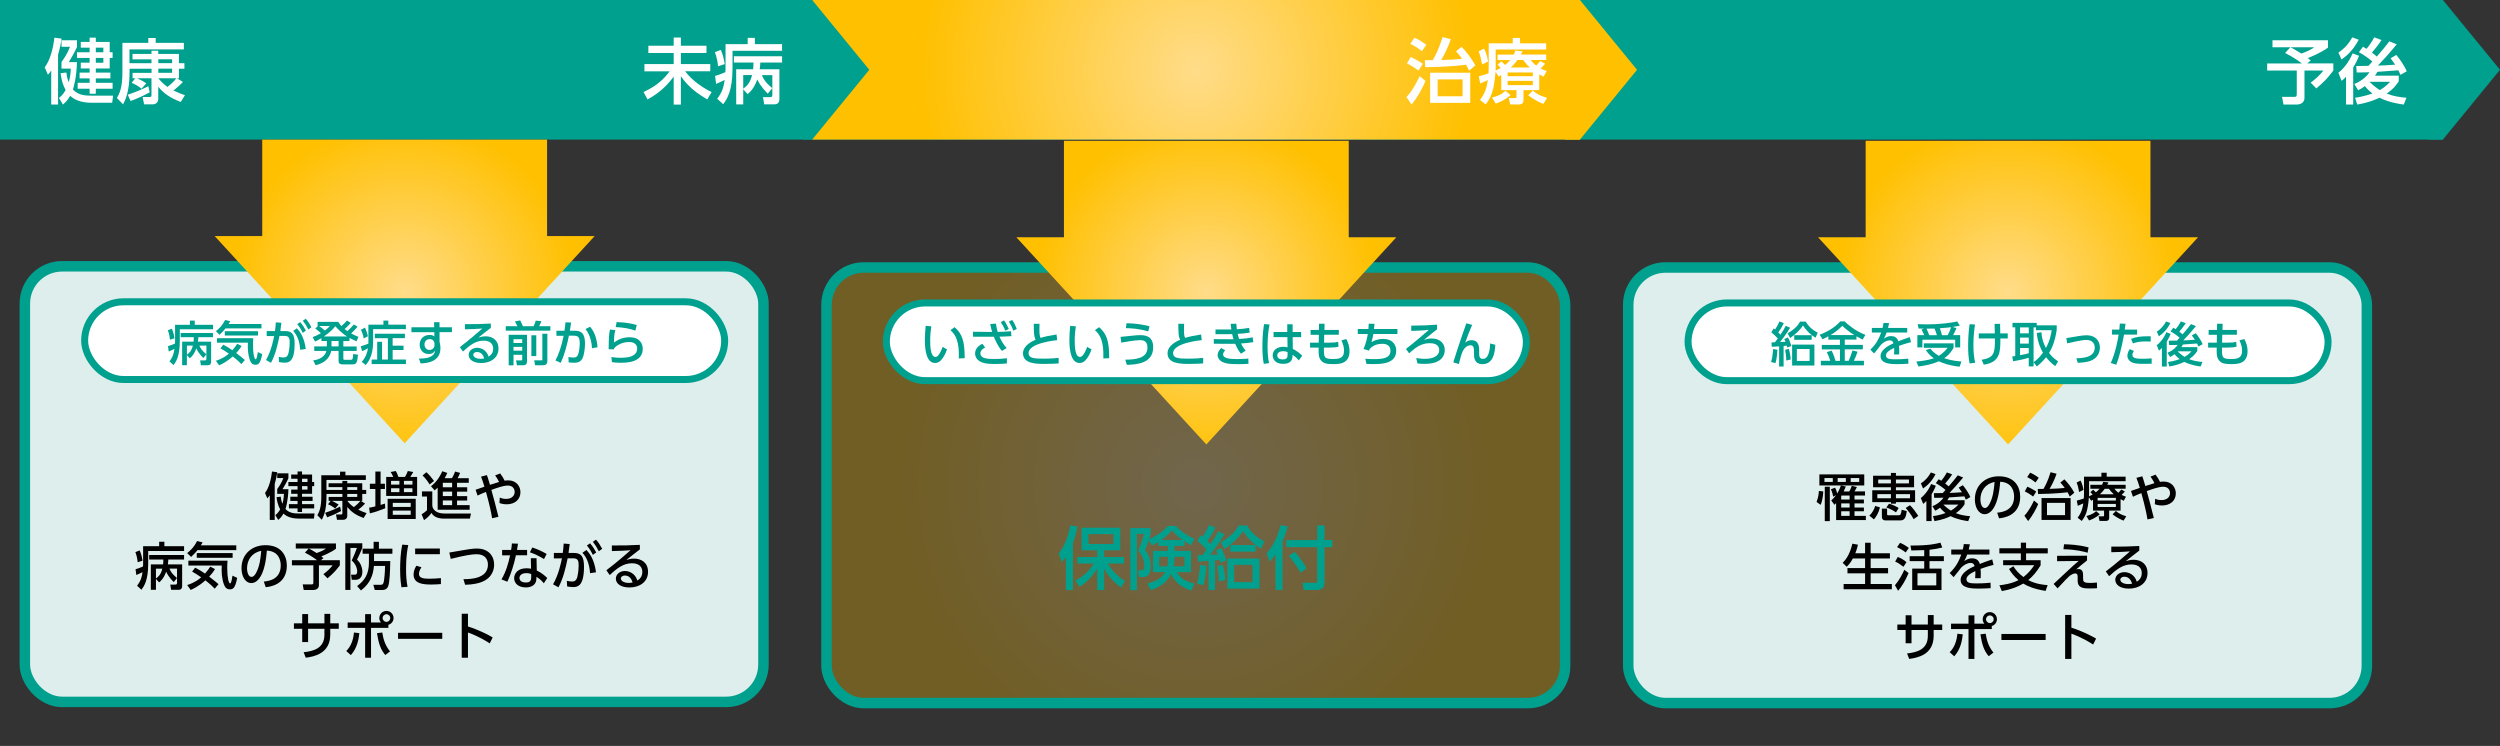 <?xml version="1.0" encoding="UTF-8"?>
<svg id="uuid-2e2e570f-2a73-436d-9fb6-7b1680832194" data-name="レイヤー 2" xmlns="http://www.w3.org/2000/svg" width="713.57" height="212.91" xmlns:xlink="http://www.w3.org/1999/xlink" viewBox="0 0 713.57 212.91">
  <rect x="0" y="0" width="713.57" height="212.91" fill="#333333" stroke="none"/>
  <defs>
    <style>
      .uuid-127ff55d-da7b-42e0-934f-243895389bc3 {
        fill: url(#uuid-ba56d10e-71da-4d4e-b874-cbf94acc30b2);
      }

      .uuid-127ff55d-da7b-42e0-934f-243895389bc3, .uuid-3224c8e8-15c7-436e-aa0b-165bf655ab00, .uuid-6e1983c1-b098-4cda-b316-07854536cdc5, .uuid-1de43508-343a-4080-b7a3-b8a8201b1fd2, .uuid-7f7b2010-5ff9-4979-a23b-536e08c68d72 {
        fill-rule: evenodd;
      }

      .uuid-e80f9a66-1c83-40ea-84fd-d719ebad8a65 {
        fill: #deeeec;
      }

      .uuid-e80f9a66-1c83-40ea-84fd-d719ebad8a65, .uuid-c0f458e3-6fa8-458e-bbaa-99a9cb411b71, .uuid-dc3a6854-2733-49a1-bc23-4896361a433a {
        stroke: #00a08e;
        stroke-miterlimit: 8;
      }

      .uuid-e80f9a66-1c83-40ea-84fd-d719ebad8a65, .uuid-dc3a6854-2733-49a1-bc23-4896361a433a {
        stroke-width: 3px;
      }

      .uuid-8d30b5c6-adb5-4b92-b2ad-d338f0ab0383 {
        fill: url(#uuid-24800d52-a5ff-4336-a9c0-0878f265598a);
        opacity: .3;
      }

      .uuid-302de632-b603-47b8-ba3c-9391d9b7a153 {
        fill: url(#uuid-09c8b7ab-bdfd-48dc-b23a-9be269abcbff);
      }

      .uuid-3224c8e8-15c7-436e-aa0b-165bf655ab00 {
        fill: url(#uuid-829bf79f-c3f7-46af-81d4-2f5cca05ab9c);
      }

      .uuid-6e1983c1-b098-4cda-b316-07854536cdc5, .uuid-e40882d6-c72d-4051-87b2-4726b1ccfbc9 {
        fill: #00a08e;
      }

      .uuid-1de43508-343a-4080-b7a3-b8a8201b1fd2 {
        fill: #ffc000;
      }

      .uuid-48686de5-d04a-4cdd-8e35-f498a789f034, .uuid-c0f458e3-6fa8-458e-bbaa-99a9cb411b71 {
        fill: #fff;
      }

      .uuid-7f7b2010-5ff9-4979-a23b-536e08c68d72 {
        fill: url(#uuid-d93ef646-70ff-48db-9c1c-8548059d85c9);
      }

      .uuid-c0f458e3-6fa8-458e-bbaa-99a9cb411b71 {
        stroke-width: 2px;
      }

      .uuid-dc3a6854-2733-49a1-bc23-4896361a433a {
        fill: none;
      }

      .uuid-4293e163-ae2b-4573-acaf-f610c0341d3e {
        fill: #00a08e;
      }
    </style>
    <radialGradient id="uuid-09c8b7ab-bdfd-48dc-b23a-9be269abcbff" data-name="名称未設定グラデーション 9" cx="341.39" cy="19.92" fx="341.39" fy="19.92" r="78.75" gradientUnits="userSpaceOnUse">
      <stop offset="0" stop-color="#ffdc89"/>
      <stop offset="1" stop-color="#ffc000"/>
    </radialGradient>
    <radialGradient id="uuid-829bf79f-c3f7-46af-81d4-2f5cca05ab9c" data-name="名称未設定グラデーション 9" cx="115.5" cy="83.18" fx="115.5" fy="83.18" r="49.09" xlink:href="#uuid-09c8b7ab-bdfd-48dc-b23a-9be269abcbff"/>
    <radialGradient id="uuid-24800d52-a5ff-4336-a9c0-0878f265598a" data-name="名称未設定グラデーション 9" cx="341.32" cy="138.51" fx="341.32" fy="138.51" r="86.53" xlink:href="#uuid-09c8b7ab-bdfd-48dc-b23a-9be269abcbff"/>
    <radialGradient id="uuid-d93ef646-70ff-48db-9c1c-8548059d85c9" data-name="名称未設定グラデーション 9" cx="344.32" cy="83.52" fx="344.32" fy="83.52" r="49.09" xlink:href="#uuid-09c8b7ab-bdfd-48dc-b23a-9be269abcbff"/>
    <radialGradient id="uuid-ba56d10e-71da-4d4e-b874-cbf94acc30b2" data-name="名称未設定グラデーション 9" cx="573.15" cy="83.52" fx="573.15" fy="83.52" r="49.09" xlink:href="#uuid-09c8b7ab-bdfd-48dc-b23a-9be269abcbff"/>
  </defs>
  <g id="uuid-77a09028-896b-4e5a-a2ee-c1c4f4abf69e" data-name="HEADER">
    <g>
      <g>
        <rect class="uuid-e40882d6-c72d-4051-87b2-4726b1ccfbc9" width="697.27" height="39.84"/>
        <polygon class="uuid-6e1983c1-b098-4cda-b316-07854536cdc5" points="697.27 0 713.57 19.92 697.27 39.84 693.02 39.84 693.02 0 697.27 0"/>
        <rect class="uuid-302de632-b603-47b8-ba3c-9391d9b7a153" x="231.82" width="219.14" height="39.84"/>
        <polygon class="uuid-1de43508-343a-4080-b7a3-b8a8201b1fd2" points="450.96 0 467.26 19.92 450.96 39.84 446.71 39.84 446.71 0 450.96 0"/>
        <polygon class="uuid-6e1983c1-b098-4cda-b316-07854536cdc5" points="231.82 0 248.12 19.92 231.82 39.84 228.9 39.84 228.9 0 231.82 0"/>
        <g>
          <path class="uuid-48686de5-d04a-4cdd-8e35-f498a789f034" d="M14.62,20.13c-.43.65-.59.81-.95,1.2l-.91-2.13c1.58-1.99,2.46-5.63,2.76-8.45l2.05.28c-.12.87-.33,2.31-1,4.59v14.22h-1.95v-9.71ZM18.94,20.68c.08.71.2,1.6.67,2.82.51-1.73.57-3.03.59-3.92h-2.64v-1.89c1.04-1.38,1.77-2.7,2.42-4.33h-2.42v-1.87h4.41v1.93c-.57,1.34-1.89,3.61-2.32,4.31h2.32c-.12,4.59-1,7.37-1.16,7.82,1.6,1.75,3.86,1.75,5.32,1.75h6.15l-.26,2.03h-5.81c-2.27,0-4.61-.47-6.19-1.99-.71,1.32-1.44,1.97-2.05,2.5l-1.14-1.89c.61-.49,1.14-.91,1.91-2.27-1.06-1.87-1.32-3.82-1.44-4.79l1.65-.2ZM25.58,10.75h1.77v1.22h3.96v2.94h.83v1.62h-.83v3.01h-3.96v1.18h4.16v1.65h-4.16v1.26h4.79v1.69h-4.79v1.44h-1.77v-1.44h-3.41v-1.69h3.41v-1.26h-2.86v-1.65h2.86v-1.18h-2.52v-1.65h2.52v-1.36h-3.61v-1.62h3.61v-1.3h-2.52v-1.65h2.52v-1.22ZM27.35,13.61v1.3h2.15v-1.3h-2.15ZM27.35,16.54v1.36h2.15v-1.36h-2.15Z"/>
          <path class="uuid-48686de5-d04a-4cdd-8e35-f498a789f034" d="M38.63,22.33h-.79v-1.54h5.42v-1.18h-6.28v1.04c0,5.54-1.24,7.96-1.85,9.14l-1.75-1.81c.73-1.26,1.56-3.01,1.56-7.23v-8.51h7.39v-1.4h2.11v1.4h8.04v1.85h-15.52v3.94h6.28v-1.1h-5.42v-1.54h5.42v-.91h1.93v.91h5.91v2.64h1.56v1.58h-1.56v2.72h-.55l1.67,1.08c-.81.87-1.73,1.69-2.68,2.42,1.42.69,2.46,1.08,3.27,1.34l-1.2,1.93c-3.05-1.16-4.79-2.4-6.42-4.33v3.47c0,.95-.69,1.54-1.54,1.54h-2.5l-.41-2.09h2.03c.47,0,.49-.26.49-.53v-4.83h-4.1c.91.41,1.79.89,2.62,1.46l-1.38,1.54c-.87-.75-1.79-1.26-2.8-1.69l1.04-1.32ZM36.45,27.04c2.5-.83,4.47-1.71,5.89-2.44l.39,1.75c-1.91,1.02-3.39,1.71-5.46,2.48l-.81-1.79ZM45.19,18.02h3.94v-1.1h-3.94v1.1ZM45.19,20.78h3.94v-1.18h-3.94v1.18ZM45.19,22.33c.51.63,1.24,1.52,2.6,2.48.83-.61,1.85-1.54,2.56-2.48h-5.16Z"/>
        </g>
        <g>
          <path class="uuid-48686de5-d04a-4cdd-8e35-f498a789f034" d="M185.06,13.06h7.23v-2.34h2.05v2.34h7.31v2.07h-7.31v3.15h8.39v2.07h-7.17c2.17,2.88,5.36,4.87,7.56,5.93l-1.24,2.09c-4.69-2.64-6.62-5.3-7.54-6.62v8.1h-2.05v-7.98c-2.4,3.23-4.83,5.08-7.47,6.5l-1.14-2.11c3.82-1.75,5.87-3.76,7.45-5.91h-7.19v-2.07h8.35v-3.15h-7.23v-2.07Z"/>
          <path class="uuid-48686de5-d04a-4cdd-8e35-f498a789f034" d="M205.74,14.24c.59,1.34.83,2.27,1.12,4.06l-1.91.61c-.1-1.08-.34-2.54-.91-4.02l1.71-.65ZM204.72,28.18c1.46-1.99,1.75-3.05,2.13-5.36-1.02.49-1.56.77-2.46,1.12l-.28-2.27c.67-.18,1.26-.37,2.94-1.08.02-.24.04-.63.04-1v-6.99h6.32v-1.79h2.05v1.79h7.76v1.89h-14.14v5.04c0,6.58-1.67,8.88-2.66,10.22l-1.71-1.56ZM214.96,19.77c.08-.67.1-1.14.1-1.93h-5.58v-1.79h13.75v1.79h-6.21c-.04.65-.06,1.24-.18,1.93h5.62v8.45c0,.35,0,1.56-1.38,1.56h-2.96l-.33-2.05h1.73c.75,0,.93-.04.93-.77v-5.52h-2.99c.43,1.02.91,2.01,2.97,3.72l-1.28,1.58c-.59-.59-2.03-2.03-3.01-4.06-.93,2.7-2.25,3.78-2.76,4.18l-1.24-1.36v4.29h-2.01v-10.01h4.83ZM212.14,21.43v3.88c.85-.63,1.93-1.44,2.52-3.88h-2.52Z"/>
        </g>
        <g>
          <path class="uuid-48686de5-d04a-4cdd-8e35-f498a789f034" d="M401.43,27.73c1.99-2.09,3.41-5.18,3.78-5.99l1.67,1.36c-.61,1.48-2.07,4.43-3.98,6.72l-1.46-2.09ZM404.89,20.15c-1.32-.97-1.97-1.38-3.29-2.03l1.02-1.85c1.67.73,3.03,1.6,3.49,1.93l-1.22,1.95ZM405.84,14.61c-1.26-1-1.89-1.4-3.29-2.09l1.16-1.75c.63.26,1.62.71,3.39,2.01l-1.26,1.83ZM417.19,13.39c1.34,1.34,2.78,3.19,3.92,5.28l-1.81,1.52c-.3-.69-.49-1.06-.87-1.71-.37.04-3.76.59-11.62.69l-.12-1.99c1.58.02,1.77.02,2.23,0,.53-.87,1.67-2.78,2.82-6.6l2.36.61c-.67,2.05-1.83,4.43-2.76,5.95,3.17-.1,3.86-.14,5.97-.37-.65-.91-1.06-1.4-1.73-2.13l1.6-1.26ZM419.65,29.37h-11.45v-8.61h11.45v8.61ZM417.46,22.67h-7.11v4.81h7.11v-4.81Z"/>
          <path class="uuid-48686de5-d04a-4cdd-8e35-f498a789f034" d="M423.58,13.88c.28.55.83,1.54,1.16,3.68l-1.71.83c-.37-1.93-.47-2.42-1-3.72l1.54-.79ZM428.49,21.41l-.71.45-.91-1.38c-.43,5.52-1.3,7.27-2.8,9.32l-1.64-1.28c.93-1.24,1.79-2.54,2.23-5.67-.95.47-1.28.61-2.17.98l-.41-2.05c1.54-.43,1.89-.53,2.78-.85.04-.57.06-1.42.06-1.85v-6.72h6.86v-1.54h2.09v1.54h7.45v1.77h-14.4v5c0,.45-.02.73-.04,1,.39-.16.71-.32,1.46-.75-.53-.57-.59-.65-.91-.91l1.12-.97c.12.12.69.69,1.04,1.04.47-.37.95-.77,1.48-1.4h-3.63v-1.56h4.61c.18-.39.29-.63.47-1.16l2.05.22c-.24.49-.33.69-.47.93h7.23v1.56h-4.43c.37.45.79.98,1.58,1.58.67-.73.93-1.04,1.16-1.3l1.38.79c-.49.59-1.04,1.1-1.28,1.34.71.39,1.16.53,1.73.71l-.89,1.62c-.47-.22-.79-.37-1.24-.63v4.49h-4.49v2.76c0,1.24-.79,1.32-1.38,1.32h-2.42l-.39-1.83h1.77c.32,0,.41-.06.41-.3v-1.95h-4.35v-4.31ZM431.17,27.14c-1.69,1.5-3.41,2.13-4.24,2.44l-1.06-1.73c2.44-.63,3.33-1.46,3.84-1.95l1.46,1.24ZM430.32,20.68v1.06h7.19v-1.06h-7.19ZM430.32,23.08v1.22h7.19v-1.22h-7.19ZM436.65,19.26c-1-.93-1.48-1.58-1.89-2.15h-1.64c-.77,1.1-1.54,1.85-1.89,2.15h5.42ZM440.51,29.66c-.43-.18-2.5-1-4.31-2.48l1.3-1.34c1.04.91,2.05,1.5,4.1,2.09l-1.1,1.73Z"/>
        </g>
        <g>
          <path class="uuid-48686de5-d04a-4cdd-8e35-f498a789f034" d="M653.75,13.49h-5.12v-1.99h15.84v2.07c-1.75,1.4-5.14,2.76-5.77,3.01.24.18.55.43.85.69l-1.02.83h7.47v2.03c-1.54,2.07-2.66,3.25-4.87,5.12l-1.6-1.67c1.26-.87,2.82-2.36,3.63-3.45h-5.4v7.82c0,1.77-1.85,1.89-2.15,1.89h-3.84l-.41-2.19h3.55c.49,0,.65-.18.65-.73v-6.78h-8.45v-2.03h9.91c-.67-.53-2.29-1.71-4.79-2.99l1.5-1.62ZM653.77,13.49c.81.43,1.54.79,3.09,1.79,1.4-.47,2.66-1.02,3.7-1.79h-6.78Z"/>
          <path class="uuid-48686de5-d04a-4cdd-8e35-f498a789f034" d="M673.34,15.93c-.22.59-.71,1.75-1.67,3.33v10.58h-2.05v-7.92c-.53.55-.85.83-1.26,1.16l-.93-2.32c1.06-.75,2.96-2.8,4.06-5.52l1.85.69ZM667.45,14.99c1.71-1.1,3.09-2.68,3.94-4.33l1.85.67c-1.44,2.74-3.05,4.37-4.92,5.65l-.87-1.99ZM672.2,27.89c.83-.12,2.62-.37,4.96-1.22-.53-.41-1.32-1.04-2.17-2.09-1,.75-1.42.93-1.91,1.18l-1.1-1.79c2.68-1.06,3.98-2.8,4.35-3.35-.73.02-2.66.1-3.66.06l-.14-1.83c.49,0,2.92-.06,3.49-.06.57-.59.63-.67,1.12-1.22-.77-.71-2.52-1.97-3.84-2.68l1.16-1.56c.39.22.65.39,1,.61.57-.65,1.6-2.03,2.21-3.29l2.09.77c-.81,1.28-1.77,2.44-2.74,3.59.87.65,1.18.95,1.38,1.14,1.24-1.42,2.46-2.84,3.59-4.35l2.11.85c-2.01,2.44-4.26,4.94-5.38,6.07.93-.02,2.09-.04,4.92-.26-.24-.39-.43-.61-1.3-1.83l1.64-.95c.87,1.04,2.34,3.11,2.97,4.67l-1.79,1.02c-.16-.37-.33-.73-.59-1.3-.71.06-5.67.41-6.01.43-.16.33-.39.69-.67,1.1h6.78v1.6c-.41.65-1.32,2.07-3.45,3.51,1.79.73,3.78,1.04,5.65,1.2l-.77,1.93c-1.06-.14-3.92-.49-6.95-1.95-1.06.51-3.03,1.4-6.34,1.95l-.61-1.95ZM676.38,23.34l-.04.04c1.36,1.32,2.44,2.01,2.92,2.34,1.58-.91,2.5-1.89,2.94-2.38h-5.83Z"/>
        </g>
      </g>
      <g>
        <rect class="uuid-e80f9a66-1c83-40ea-84fd-d719ebad8a65" x="7.09" y="76.01" width="210.82" height="124.33" rx="10.63" ry="10.63"/>
        <polygon class="uuid-3224c8e8-15c7-436e-aa0b-165bf655ab00" points="156.15 67.38 156.15 39.84 74.85 39.84 74.85 67.38 61.27 67.38 115.5 126.51 169.73 67.38 156.15 67.38"/>
        <g>
          <rect class="uuid-c0f458e3-6fa8-458e-bbaa-99a9cb411b71" x="24.16" y="86.14" width="182.68" height="22.18" rx="11.09" ry="11.09"/>
          <g>
            <path class="uuid-4293e163-ae2b-4573-acaf-f610c0341d3e" d="M49.05,93.82c.4.9.56,1.53.75,2.73l-1.28.41c-.07-.72-.23-1.7-.61-2.7l1.14-.44ZM48.37,103.17c.98-1.34,1.17-2.04,1.43-3.6-.68.33-1.05.52-1.65.75l-.19-1.53c.45-.12.84-.25,1.98-.72.01-.16.03-.42.03-.67v-4.69h4.24v-1.2h1.38v1.2h5.21v1.27h-9.48v3.38c0,4.42-1.12,5.95-1.79,6.85l-1.14-1.05ZM55.24,97.53c.05-.45.07-.76.07-1.29h-3.75v-1.2h9.22v1.2h-4.17c-.03.44-.04.83-.12,1.29h3.77v5.67c0,.23,0,1.05-.93,1.05h-1.99l-.22-1.38h1.16c.5,0,.63-.03.63-.52v-3.71h-2c.29.68.61,1.35,1.99,2.49l-.86,1.06c-.39-.4-1.36-1.36-2.02-2.73-.63,1.81-1.51,2.53-1.85,2.81l-.83-.91v2.88h-1.35v-6.72h3.24ZM53.35,98.65v2.6c.57-.42,1.29-.97,1.69-2.6h-1.69Z"/>
            <path class="uuid-4293e163-ae2b-4573-acaf-f610c0341d3e" d="M64.36,93.74c-.37.48-.8.97-1.7,1.81l-1.04-1.02c.86-.68,1.84-1.58,2.62-3.19l1.49.35c-.26.42-.31.54-.48.78h9.38v1.27h-10.26ZM68.9,103.93c-.41-.42-1.17-1.2-2.47-2.19-1.91,1.69-3.3,2.28-3.88,2.53l-.93-1.29c2.06-.67,3.04-1.49,3.71-2.04-1.1-.79-1.91-1.23-2.41-1.5l.8-1.05c.46.23,1.28.64,2.6,1.57.67-.74,1.06-1.32,1.4-1.84l1.24.65c-.22.35-.59.95-1.54,1.99,1.25.94,2.03,1.61,2.47,1.99l-1,1.19ZM61.93,96.53h10.36c-.04.45-.08.97-.08,1.92,0,2.4.35,4.1.76,4.1.3,0,.46-1.01.63-2.06l1.24.59c-.5,2.79-1.19,3.04-1.93,3.04-.63,0-1.01-.31-1.2-.59-.59-.82-.98-2.73-.98-4.44,0-.6.01-.99.03-1.28h-8.82v-1.28ZM73.64,94.53v1.24h-9.48v-1.24h9.48Z"/>
            <path class="uuid-4293e163-ae2b-4573-acaf-f610c0341d3e" d="M75.91,102.79c1.5-2.6,2.14-5.83,2.33-6.87h-2.12s0-1.43,0-1.43h2.36c.12-.86.18-1.4.25-2.48l1.59.12c-.11,1.01-.16,1.4-.31,2.36h1.32c1.98,0,2.77.82,2.77,3.65,0,5.14-1.7,5.38-2.89,5.38-.67,0-1.17-.11-1.57-.18l-.08-1.49c.34.07.9.19,1.36.19.71,0,1.19-.31,1.42-1.25.33-1.32.34-2.7.34-2.96,0-1.09-.07-1.95-1.4-1.94h-1.51c-.54,2.64-1.14,5.29-2.42,7.66l-1.42-.78ZM85.7,99.84c-.15-1.98-.65-3.95-2.02-5.38l1.05-.76c.68.72,2.07,2.29,2.55,5.91l-1.58.23ZM85.68,91.94c.75.84,1.23,1.66,1.63,2.43l-.9.64c-.5-1.05-.87-1.61-1.57-2.48l.83-.59ZM87.26,90.97c.65.72,1.04,1.34,1.64,2.43l-.89.64c-.54-1.08-.86-1.57-1.58-2.48l.83-.59Z"/>
            <path class="uuid-4293e163-ae2b-4573-acaf-f610c0341d3e" d="M102.05,93.24c-.27.34-.78.97-1.83,1.92.54.29,1.06.57,2.08,1l-.56,1.28c-.72-.34-1.16-.55-1.98-.99v.9h-1.76v1.54h3.8v1.28h-3.8v2.19c0,.29.12.33.37.33h1.76c.57,0,.6-.34.67-1.64l1.38.18c-.2,1.92-.29,2.78-1.48,2.78h-2.85c-.61,0-1.21-.12-1.21-.93v-2.92h-2.12c-.46,2.52-2.52,3.62-4.44,4.09l-.68-1.38c2.11-.25,3.54-1.42,3.75-2.71h-3.46v-1.28h3.6v-1.54h-1.55v-.82c-.68.41-1.1.63-1.83.97l-.67-1.28c.75-.26,1.31-.5,2.36-1.1-.23-.22-.9-.8-1.61-1.35l.78-.71h-.12v-1.17h5.9c.34.54.54.8.9,1.2.67-.6,1.17-1.09,1.58-1.58l1.09.65c-.53.63-1.14,1.21-1.76,1.79.27.22.42.33.79.57.75-.68,1.33-1.27,1.84-1.89l1.08.63ZM91.1,93.05c.74.5,1.53,1.21,1.62,1.29.65-.49.97-.79,1.46-1.29h-3.08ZM99.08,96.04c-1.62-.98-2.85-2.34-3.37-2.94-.48.59-1.31,1.61-3.27,2.94h6.64ZM96.64,97.34h-2.02v1.54h2.02v-1.54Z"/>
            <path class="uuid-4293e163-ae2b-4573-acaf-f610c0341d3e" d="M103.24,103.28c.41-.44,1.4-1.51,1.79-3.86-.45.25-.8.44-1.68.8l-.38-1.38c.8-.25,1.25-.4,2.18-.76v-5.42h4.29v-1.15h1.39v1.15h5.03v1.28h-9.36v3.61c0,4.16-1.5,5.9-2.11,6.64l-1.14-.91ZM104.18,93.5c.23.52.63,1.46.83,2.48l-1.2.63c-.16-1.1-.65-2.21-.78-2.48l1.14-.63ZM115.57,95.25v1.27h-3.5v2.14h3.11v1.24h-3.11v2.73h3.79v1.29h-9.78v-1.29h1.58v-5.07h1.39v5.07h1.66v-6.1h-3.72v-1.27h8.58Z"/>
            <path class="uuid-4293e163-ae2b-4573-acaf-f610c0341d3e" d="M128.99,93.4v1.4h-3.53v2.75c.11.41.25.99.25,1.84,0,3.83-3.65,4.27-5.65,4.35l-.48-1.39c3.97.04,4.48-1.34,4.63-2.34-.33.65-.91,1.04-1.87,1.04-1.65,0-2.56-1.32-2.56-2.68,0-1.69,1.24-2.77,2.83-2.77.68,0,1.08.2,1.36.44v-1.23h-6.54v-1.4h6.5l-.03-1.44h1.55v1.44h3.53ZM124.02,97.94c-.15-.69-.52-1.14-1.35-1.14-.72,0-1.5.45-1.5,1.51,0,.94.59,1.57,1.39,1.57.9,0,1.46-.64,1.46-1.4v-.53Z"/>
            <path class="uuid-4293e163-ae2b-4573-acaf-f610c0341d3e" d="M140.1,93.58c-1.09.8-2.38,1.85-3.57,2.78.53-.16,1.23-.37,2.06-.37,1.91,0,3.69,1.05,3.69,3.5,0,2.67-2.23,4.13-4.93,4.13-2.34,0-3.58-1.06-3.58-2.33,0-1.16,1.05-2.02,2.41-2.02,1.06,0,2.7.57,3.27,2.51,1.01-.56,1.32-1.49,1.32-2.25,0-.99-.5-2.3-2.75-2.3s-3.99,1.35-5.89,3.12l-.87-1.28c.4-.29,2.88-2.18,6.39-5.29-1.62.12-2.67.16-4.95.22v-1.48c3.15.03,4.46-.03,7.4-.16v1.23ZM136.13,100.47c-.72,0-1.05.45-1.05.76,0,.59.71,1.19,2.15,1.19.33,0,.71-.07.97-.11-.29-1.02-.91-1.84-2.07-1.84Z"/>
            <path class="uuid-4293e163-ae2b-4573-acaf-f610c0341d3e" d="M144.35,93.1h3.32c-.19-.45-.42-.87-.72-1.35l1.53-.3c.21.4.59,1.2.76,1.65h3.07c.25-.45.49-1.12.6-1.58l1.63.14c-.18.49-.41.97-.64,1.44h3.19v1.29h-12.74v-1.29ZM145.19,95.57h5.23v7.44c0,.55,0,1.25-1.17,1.25h-1.7l-.26-1.4h1.44c.26,0,.33,0,.33-.27v-1.32h-2.49v3h-1.38v-8.69ZM146.57,96.81v1.09h2.49v-1.09h-2.49ZM146.57,99v1.09h2.49v-1.09h-2.49ZM151.67,101.64v-5.95h1.4v5.95h-1.4ZM154.8,95.25h1.43v7.79c0,1.21-.89,1.21-1.27,1.21h-2.22l-.27-1.4h2.07c.1,0,.26,0,.26-.15v-7.45Z"/>
            <path class="uuid-4293e163-ae2b-4573-acaf-f610c0341d3e" d="M158.55,102.88c.9-1.69,1.76-4.14,2.33-7.04h-2.06s0-1.44,0-1.44h2.29c.14-.79.22-1.46.29-2.41l1.62.08c-.14,1.04-.21,1.47-.37,2.33h1.36c1.84,0,2.97.64,2.97,3.68,0,1.13-.2,3.01-.67,4.07-.45,1.04-1.27,1.39-2.44,1.39-.76,0-1.35-.07-1.55-.1l-.08-1.54c.27.05.8.15,1.43.15.94,0,1.2-.4,1.43-1.17.23-.75.37-1.89.37-2.94,0-1.88-.52-2.14-2.04-2.13h-1.04c-.49,2.4-1.21,5.38-2.36,7.75l-1.49-.68ZM168.96,99.4c-.04-1.12-.29-3.52-1.83-5.48l1.28-.67c.46.53,1.84,2.07,2.15,5.86l-1.61.29Z"/>
            <path class="uuid-4293e163-ae2b-4573-acaf-f610c0341d3e" d="M175.64,94.24c-.23.83-.38,1.55-.4,3.52,1.36-.98,2.78-1.5,4.46-1.5,3.17,0,3.76,2.13,3.76,3.26,0,2.92-2.45,4.03-6.2,4.03-1.27,0-2.06-.11-2.59-.18l-.16-1.47c.57.08,1.43.22,2.66.22,3.52,0,4.7-1.06,4.7-2.66,0-.89-.61-1.84-2.3-1.84s-3.41.72-4.29,1.81c-.03.14-.03.19-.04.29l-1.51-.04c.05-3.67.08-4.16.38-5.63l1.54.19ZM181.33,94.39c-1.38-.56-3.22-.91-5.61-1.04l.29-1.43c3.24.12,4.82.59,5.74.86l-.41,1.61Z"/>
          </g>
        </g>
        <g>
          <path d="M76.99,141.37c-.31.47-.43.59-.69.87l-.66-1.54c1.15-1.44,1.78-4.07,2-6.12l1.49.21c-.09.63-.24,1.68-.72,3.32v10.3h-1.41v-7.03ZM80.12,141.76c.06.51.15,1.16.49,2.04.37-1.25.41-2.19.43-2.84h-1.91v-1.37c.75-1,1.28-1.96,1.75-3.13h-1.75v-1.35h3.19v1.4c-.41.97-1.37,2.62-1.68,3.12h1.68c-.09,3.32-.72,5.34-.84,5.66,1.16,1.27,2.79,1.27,3.85,1.27h4.46l-.19,1.47h-4.21c-1.65,0-3.34-.34-4.49-1.44-.51.96-1.04,1.43-1.49,1.81l-.82-1.37c.44-.35.82-.66,1.38-1.65-.76-1.35-.96-2.77-1.04-3.47l1.19-.15ZM84.93,134.57h1.28v.88h2.87v2.13h.6v1.18h-.6v2.18h-2.87v.85h3.01v1.19h-3.01v.91h3.47v1.22h-3.47v1.04h-1.28v-1.04h-2.47v-1.22h2.47v-.91h-2.07v-1.19h2.07v-.85h-1.82v-1.19h1.82v-.99h-2.62v-1.18h2.62v-.94h-1.82v-1.19h1.82v-.88ZM86.21,136.64v.94h1.56v-.94h-1.56ZM86.21,138.76v.99h1.56v-.99h-1.56Z"/>
          <path d="M94.37,142.96h-.57v-1.12h3.93v-.85h-4.54v.75c0,4.02-.9,5.77-1.34,6.62l-1.27-1.31c.53-.91,1.13-2.18,1.13-5.24v-6.16h5.35v-1.02h1.53v1.02h5.83v1.34h-11.24v2.85h4.54v-.79h-3.93v-1.12h3.93v-.66h1.4v.66h4.28v1.91h1.13v1.15h-1.13v1.97h-.4l1.21.78c-.59.63-1.25,1.22-1.94,1.75,1.03.5,1.78.78,2.37.97l-.87,1.4c-2.21-.84-3.47-1.74-4.65-3.13v2.52c0,.69-.5,1.12-1.12,1.12h-1.81l-.29-1.52h1.47c.34,0,.35-.19.35-.38v-3.5h-2.97c.66.29,1.29.65,1.9,1.06l-1,1.12c-.63-.54-1.29-.91-2.03-1.22l.75-.96ZM92.8,146.37c1.81-.6,3.24-1.24,4.27-1.77l.28,1.27c-1.38.74-2.46,1.24-3.96,1.79l-.59-1.29ZM99.12,139.84h2.85v-.79h-2.85v.79ZM99.12,141.84h2.85v-.85h-2.85v.85ZM99.12,142.96c.37.46.9,1.1,1.88,1.79.6-.44,1.34-1.12,1.85-1.79h-3.74Z"/>
          <path d="M109.97,145.07c-1.88.74-2.88,1.09-4.4,1.46l-.22-1.63c.59-.07.72-.1,1.79-.37v-4.96h-1.57v-1.5h1.57v-3.49h1.49v3.49h1.24v1.5h-1.24v4.55c.66-.19.82-.25,1.24-.38l.1,1.34ZM112.26,136.13c-.25-.56-.6-1.15-.76-1.41l1.47-.28c.21.35.41.71.76,1.69h1.85c.35-.51.66-1.18.82-1.69l1.54.28c-.06.12-.47.93-.84,1.41h1.96v5.43h-8.83v-5.43h2.01ZM118.66,142.37v5.77h-8.02v-5.77h8.02ZM114,137.25h-2.38v1.07h2.38v-1.07ZM114,139.37h-2.38v1.09h2.38v-1.09ZM117.23,143.53h-5.12v1.16h5.12v-1.16ZM117.23,145.74h-5.12v1.19h5.12v-1.19ZM117.72,137.25h-2.43v1.07h2.43v-1.07ZM117.72,139.37h-2.43v1.09h2.43v-1.09Z"/>
          <path d="M120.45,140.25h2.94v3.94c0,1.24,1.18,2.38,3.41,2.38h7.63l-.31,1.46h-7.41c-1.03,0-2.79-.22-3.56-1.63-.49.78-1.31,1.52-2.12,2.06l-.69-1.66c.28-.18.93-.57,1.54-1.18v-3.9h-1.44v-1.47ZM121.7,134.78c.88.78,1.31,1.35,2.19,2.5l-1.27,1c-.31-.53-1.1-1.74-2.01-2.57l1.09-.93ZM124.92,139.19c-.38.38-.57.56-.85.78l-1.06-1.19c.56-.43,2.01-1.53,3.24-4.28l1.41.49c-.16.38-.34.81-.75,1.5h2.07c.49-.72.78-1.54.91-1.9l1.44.38c-.24.63-.54,1.22-.72,1.52h3.19v1.32h-3.35v1.27h2.9v1.25h-2.9v1.28h2.9v1.25h-2.9v1.32h3.6v1.32h-9.13v-6.31ZM126.39,137.81v1.27h2.66v-1.27h-2.66ZM126.39,140.32v1.28h2.66v-1.28h-2.66ZM126.39,142.85v1.32h2.66v-1.32h-2.66Z"/>
          <path d="M140.46,147.91c-.22-1.41-.68-3.68-1.75-7.5-1.13.44-1.65.68-2.4,1.04l-.56-1.66c.41-.12,2.16-.75,2.52-.87-.35-1.19-.6-1.96-.97-2.87l1.68-.44c.19.53.32.9.87,2.77.97-.32,2.21-.71,2.6-.81-.31-.65-.63-1.18-1.12-1.88l1.43-.56c.62.82.93,1.35,1.28,2.07.25-.04.57-.09,1.04-.09,2.35,0,3.47,1.75,3.47,3.37,0,2.12-1.62,3.46-3.93,3.46-1.02,0-1.77-.25-2.06-.35l.09-1.56c.41.16.93.37,1.84.37,1.19,0,2.41-.62,2.41-2,0-.84-.53-1.81-1.93-1.81-1.19,0-2.87.57-4.72,1.24.57,1.99,1.24,4.49,2.02,7.68l-1.81.41Z"/>
          <path d="M39.87,157.1c.43.97.6,1.65.81,2.94l-1.38.44c-.07-.78-.25-1.84-.66-2.91l1.24-.47ZM39.14,167.19c1.06-1.44,1.27-2.21,1.54-3.88-.74.35-1.13.56-1.78.81l-.21-1.65c.49-.13.91-.26,2.13-.78.01-.18.03-.46.03-.72v-5.06h4.58v-1.29h1.49v1.29h5.62v1.37h-10.24v3.65c0,4.77-1.21,6.43-1.93,7.4l-1.24-1.13ZM46.55,161.1c.06-.49.07-.82.07-1.4h-4.04v-1.29h9.96v1.29h-4.5c-.03.47-.04.9-.13,1.4h4.08v6.12c0,.25,0,1.13-1,1.13h-2.15l-.24-1.49h1.25c.54,0,.68-.03.68-.56v-4h-2.16c.31.74.66,1.46,2.15,2.69l-.93,1.15c-.43-.43-1.47-1.47-2.18-2.94-.68,1.96-1.63,2.74-2,3.03l-.9-.99v3.1h-1.46v-7.25h3.5ZM44.51,162.31v2.81c.62-.46,1.4-1.04,1.82-2.81h-1.82Z"/>
          <path d="M56.38,157.01c-.4.52-.87,1.04-1.84,1.96l-1.12-1.1c.93-.74,1.99-1.71,2.82-3.44l1.6.38c-.28.46-.34.59-.52.84h10.12v1.37h-11.08ZM61.28,168.02c-.44-.46-1.26-1.29-2.66-2.37-2.06,1.82-3.56,2.46-4.19,2.74l-1-1.4c2.22-.72,3.28-1.6,4-2.21-1.19-.85-2.06-1.32-2.6-1.62l.87-1.13c.5.25,1.38.69,2.81,1.69.72-.79,1.15-1.43,1.52-1.99l1.34.71c-.24.38-.63,1.03-1.66,2.15,1.35,1.02,2.19,1.74,2.66,2.15l-1.07,1.28ZM53.77,160.03h11.18c-.04.49-.09,1.04-.09,2.07,0,2.59.38,4.43.82,4.43.32,0,.5-1.09.68-2.22l1.34.63c-.54,3.02-1.28,3.28-2.09,3.28-.68,0-1.09-.34-1.29-.63-.63-.88-1.06-2.94-1.06-4.79,0-.65.01-1.07.03-1.38h-9.52v-1.38ZM66.4,157.87v1.34h-10.24v-1.34h10.24Z"/>
          <path d="M75.29,166c1.56-.15,4.84-.68,4.84-4.62,0-1.63-.68-4.06-3.97-4.22-.46,6.55-2.41,9.27-4.44,9.27-1.71,0-2.79-1.96-2.79-4.22,0-4.13,3.06-6.6,6.84-6.6,4.57,0,6.1,3.06,6.1,5.83,0,5.56-4.99,6.06-6.03,6.16l-.54-1.59ZM70.51,162.25c0,.85.31,2.41,1.27,2.41.56,0,.97-.5,1.32-1.15,1-1.82,1.28-4.07,1.46-6.28-2.65.49-4.05,2.59-4.05,5.02Z"/>
          <path d="M88.13,156.56h-3.71v-1.44h11.47v1.5c-1.26,1.02-3.72,2-4.18,2.18.18.13.4.31.62.5l-.74.6h5.41v1.47c-1.12,1.5-1.93,2.35-3.53,3.71l-1.16-1.21c.91-.63,2.04-1.71,2.63-2.5h-3.91v5.66c0,1.28-1.34,1.37-1.56,1.37h-2.78l-.29-1.59h2.57c.35,0,.47-.13.47-.53v-4.91h-6.12v-1.47h7.18c-.49-.38-1.66-1.24-3.47-2.16l1.09-1.18ZM88.14,156.56c.59.31,1.12.57,2.24,1.29,1.01-.34,1.93-.74,2.68-1.29h-4.91Z"/>
          <path d="M98.54,155.07h4.87v1.32c-.21.5-.84,2.07-1.51,3.34,1.43,1.26,1.53,3.07,1.53,3.46,0,1.35-.63,2.31-1.99,2.31h-1.04l-.19-1.47h1.09c.63,0,.65-.68.65-.93,0-1.12-.63-2.34-1.57-3.12.51-1.04,1.15-2.56,1.49-3.59h-1.85v12h-1.46v-13.33ZM106.76,160.15h4.63c-.03,2.91-.19,5.9-.54,7.02-.38,1.22-1.37,1.24-2.07,1.24h-1.81l-.41-1.49h2.07c.21,0,.54,0,.75-.38.38-.71.52-4.03.52-5h-3.18c-.19,2.4-.91,4.87-3.69,6.99l-1.1-1.25c2.1-1.54,3.37-3.38,3.37-6.66v-2.56h-1.81v-1.46h3.15v-1.96h1.51v1.96h3.85v1.46h-5.24v2.1Z"/>
          <path d="M116.53,155.57c-.22,1.06-.63,3.04-.63,6.71,0,1.75.07,3.5.43,5.21l-1.75.13c-.13-.87-.37-2.31-.37-5.07,0-2.38.13-4.77.59-7.1l1.74.13ZM120.3,161.91c-.44.62-.72,1.32-.72,1.9,0,1.24,1.46,1.37,2.87,1.37,1.15,0,2.38-.06,3.4-.18v1.71c-.79.06-1.68.13-2.72.13-2.41,0-5.08-.24-5.08-2.84,0-.5.09-1.37.77-2.52l1.49.43ZM125.55,156.56v1.62h-7.06v-1.62h7.06Z"/>
          <path d="M132.27,165.31c1.78,0,7-.03,7-4.13,0-1.35-.65-2.99-3.26-2.99-1.34,0-3.52.37-7.36,1.34l-.4-1.82c.59-.1,3.54-.6,3.96-.68,1.57-.28,2.79-.46,3.93-.46,3.32,0,4.9,2.15,4.9,4.57,0,1.16-.35,3.69-3.5,4.96-.91.37-2.49.76-4.78.81l-.49-1.6Z"/>
          <path d="M150.45,156.95v1.54h-3.19c-.56,2.71-1.37,5.16-2.44,7.55l-1.68-.66c1.32-2.28,1.96-4.59,2.46-6.88h-2.28v-1.54h2.57c.1-.66.18-1.15.22-1.84l1.74.06c-.13.93-.18,1.24-.28,1.78h2.88ZM153.21,162.85c1.24.57,2.34,1.47,2.99,2.13l-.97,1.5c-.81-.97-1.47-1.44-2.12-1.84v.46c0,1.88-1.49,2.57-2.99,2.57-2.25,0-3.37-1.24-3.37-2.66,0-1.22.96-2.81,3.49-2.81.62,0,1.06.07,1.34.13l-.07-3h1.63l.07,3.52ZM151.62,163.84c-.29-.1-.69-.25-1.38-.25-1.28,0-1.97.6-1.97,1.38,0,.26.09,1.29,1.85,1.29,1.18,0,1.5-.54,1.5-1.53v-.9ZM155.28,159.57c-1.53-.91-2.54-1.4-4.03-1.93l.68-1.38c1.56.53,2.53.97,4.1,1.85l-.75,1.46Z"/>
          <path d="M157.86,166.78c1.62-2.81,2.31-6.3,2.52-7.41l-2.29.02v-1.56h2.54c.13-.93.19-1.52.26-2.68l1.72.13c-.12,1.09-.18,1.52-.34,2.54h1.43c2.13,0,2.99.88,2.99,3.94,0,5.55-1.84,5.81-3.12,5.81-.72,0-1.27-.12-1.69-.19l-.09-1.6c.37.07.97.21,1.47.21.77,0,1.28-.34,1.53-1.35.35-1.43.37-2.91.37-3.19,0-1.18-.07-2.1-1.51-2.09h-1.63c-.59,2.85-1.24,5.71-2.62,8.27l-1.53-.84ZM168.42,163.6c-.16-2.13-.71-4.27-2.18-5.81l1.13-.82c.74.78,2.24,2.47,2.75,6.38l-1.71.25ZM168.41,155.07c.81.91,1.32,1.79,1.77,2.62l-.97.69c-.54-1.13-.94-1.74-1.69-2.68l.9-.63ZM170.11,154.03c.71.78,1.12,1.44,1.77,2.62l-.96.69c-.59-1.16-.93-1.69-1.71-2.68l.9-.63Z"/>
          <path d="M182.61,156.84c-1.18.87-2.57,2-3.85,3,.57-.18,1.32-.4,2.22-.4,2.06,0,3.99,1.13,3.99,3.78,0,2.88-2.41,4.46-5.32,4.46-2.53,0-3.87-1.15-3.87-2.52,0-1.25,1.13-2.18,2.6-2.18,1.15,0,2.91.62,3.53,2.71,1.09-.6,1.43-1.6,1.43-2.43,0-1.07-.54-2.49-2.97-2.49s-4.31,1.46-6.35,3.37l-.94-1.38c.43-.31,3.1-2.35,6.9-5.71-1.75.13-2.88.18-5.34.24v-1.6c3.4.03,4.81-.03,7.99-.18v1.32ZM178.33,164.28c-.78,0-1.13.49-1.13.82,0,.63.76,1.28,2.32,1.28.35,0,.77-.07,1.04-.12-.31-1.1-.99-1.99-2.24-1.99Z"/>
          <path d="M96.7,177.91v1.57h-2.44v1.66c0,5.4-4.57,6.27-6.99,6.59l-.6-1.56c2.85-.32,5.93-1.13,5.93-5.03v-1.66h-4.66v3.78h-1.68v-3.78h-2.37v-1.57h2.37v-2.63h1.68v2.63h4.66v-2.69h1.66v2.69h2.44Z"/>
          <path d="M98.84,185.81c1.41-1.4,2.01-3.27,2.19-5.27l1.54.18c-.18,1.6-.56,4.21-2.43,6.27l-1.31-1.18ZM108.73,177.67c-.46-.57-.46-1.04-.46-1.27,0-1.12.91-2.03,2.03-2.03s2.03.9,2.03,2.03c0,.93-.62,1.71-1.47,1.94v.87h-4.96v8.52h-1.68v-8.52h-4.99v-1.54h4.99v-2.38h1.68v2.38h2.82ZM109.11,180.53c.29,1.78.71,3.52,2.21,5.4l-1.35,1.03c-1.34-1.62-1.88-3.18-2.37-6.24l1.51-.19ZM109.21,176.41c0,.6.5,1.09,1.09,1.09s1.09-.47,1.09-1.09-.49-1.09-1.09-1.09-1.09.49-1.09,1.09Z"/>
          <path d="M126.23,180.62v1.72h-12.62v-1.72h12.62Z"/>
          <path d="M139.78,183.63c-.97-.62-3.06-1.96-6.21-3.1v7.21h-1.78v-12.56h1.78v3.63c3.28,1.04,5.8,2.41,7.06,3.12l-.85,1.71Z"/>
        </g>
      </g>
      <g>
        <rect class="uuid-8d30b5c6-adb5-4b92-b2ad-d338f0ab0383" x="235.91" y="76.35" width="210.82" height="124.33" rx="10.63" ry="10.63"/>
        <rect class="uuid-dc3a6854-2733-49a1-bc23-4896361a433a" x="235.91" y="76.35" width="210.82" height="124.33" rx="10.63" ry="10.63"/>
        <polygon class="uuid-7f7b2010-5ff9-4979-a23b-536e08c68d72" points="384.97 67.72 384.97 40.18 303.68 40.18 303.68 67.72 290.09 67.72 344.32 126.85 398.56 67.72 384.97 67.72"/>
        <g>
          <rect class="uuid-c0f458e3-6fa8-458e-bbaa-99a9cb411b71" x="252.99" y="86.47" width="182.68" height="22.18" rx="11.09" ry="11.09"/>
          <g>
            <path class="uuid-4293e163-ae2b-4573-acaf-f610c0341d3e" d="M265.83,93.14c-.12.87-.33,2.21-.33,4.05s.12,4.69,1.5,4.69c.44,0,.74-.33.98-.67.33-.45.76-1.28,1.08-2.21l1.24.74c-.34.99-.93,2.3-1.83,3.2-.52.5-1.06.67-1.57.67-2.41,0-2.92-3.53-2.92-6.58,0-1.34.12-2.81.23-4.03l1.61.15ZM273.68,102.31c.03-2.41.08-6.02-2.41-8.07l1.2-.86c2.15,1.91,2.88,3.86,2.88,8.86l-1.66.07Z"/>
            <path class="uuid-4293e163-ae2b-4573-acaf-f610c0341d3e" d="M285.99,100.18c-1.2-1.35-2-3.3-2.32-4.07-1.35.01-1.5.01-1.76.01h-4.18v-1.43l4.26.05h1.19c-.25-.86-.31-1.09-.54-2.25l1.61-.12c.15,1.01.38,1.91.52,2.36.99-.03,2.29-.04,3.81-.18l.1,1.4c-1.76.11-2.48.12-3.41.14.57,1.29,1.29,2.44,2.06,3.24l-1.34.84ZM281.19,99.19c-.27.14-1.36.67-1.36,1.66,0,1.57,2.26,1.61,3.9,1.61,1.85,0,2.89-.12,3.67-.22v1.5c-.49.05-1.62.15-3.37.15-2.34,0-3.37-.2-4.28-.71-.86-.46-1.43-1.27-1.43-2.29,0-1.12.71-2.11,2.08-2.77l.79,1.06ZM286.57,91.45c.59.79.86,1.36,1.36,2.45l-1,.5c-.4-1.04-.67-1.54-1.28-2.44l.91-.52ZM288.9,91.31c.57.82.86,1.43,1.32,2.56l-1,.52c-.37-1.06-.67-1.65-1.25-2.59l.93-.49Z"/>
            <path class="uuid-4293e163-ae2b-4573-acaf-f610c0341d3e" d="M301.74,97.09c-.57.05-8.16.82-8.16,3.71,0,1.42,1.55,1.57,4.16,1.57,2.24,0,3.68-.14,4.43-.22v1.58c-.8.05-1.96.14-3.92.14-2.34,0-6.25,0-6.25-3.01,0-2.29,2.67-3.48,3.61-3.9-.49-.86-.5-1.73-.55-4.54h1.65c-.01.44-.03.82-.03,1.5,0,1.42.07,1.99.33,2.52,1.35-.41,2.49-.64,4.56-.97l.18,1.62Z"/>
            <path class="uuid-4293e163-ae2b-4573-acaf-f610c0341d3e" d="M307.08,93.14c-.12.87-.33,2.21-.33,4.05s.12,4.69,1.5,4.69c.44,0,.74-.33.98-.67.33-.45.76-1.28,1.08-2.21l1.24.74c-.34.99-.93,2.3-1.83,3.2-.52.5-1.06.67-1.57.67-2.41,0-2.92-3.53-2.92-6.58,0-1.34.12-2.81.23-4.03l1.61.15ZM314.93,102.31c.03-2.41.08-6.02-2.41-8.07l1.2-.86c2.15,1.91,2.88,3.86,2.88,8.86l-1.66.07Z"/>
            <path class="uuid-4293e163-ae2b-4573-acaf-f610c0341d3e" d="M321.2,102.66c2.64-.04,6.32-.23,6.32-3.47,0-2.07-1.46-2.11-2.22-2.11-1.25,0-4.73.63-5.25.71l-.22-1.64c.68-.05,1.13-.1,2.36-.23,1.96-.22,2.51-.26,3.09-.26,1.27,0,3.87.01,3.87,3.45,0,4.73-4.92,4.93-7.51,5.03l-.45-1.47ZM327.74,94.6c-2.62-.79-4.73-.9-6.39-.94l.2-1.4c2.45.05,4.02.26,6.55.86l-.37,1.49Z"/>
            <path class="uuid-4293e163-ae2b-4573-acaf-f610c0341d3e" d="M342.99,97.09c-.57.05-8.16.82-8.16,3.71,0,1.42,1.55,1.57,4.16,1.57,2.24,0,3.68-.14,4.43-.22v1.58c-.8.05-1.96.14-3.92.14-2.34,0-6.25,0-6.25-3.01,0-2.29,2.67-3.48,3.61-3.9-.49-.86-.5-1.73-.54-4.54h1.65c-.01.44-.03.82-.03,1.5,0,1.42.07,1.99.33,2.52,1.35-.41,2.49-.64,4.56-.97l.18,1.62Z"/>
            <path class="uuid-4293e163-ae2b-4573-acaf-f610c0341d3e" d="M357.71,97.66c-1.13.2-2.22.3-3.5.38.35.71.72,1.32,1.34,2.03l-1.34.89c-.69-.8-1.23-1.81-1.65-2.83-.53.01-.89.01-1.31.01l-4.8-.03v-1.31l4.51.03h1.13c-.15-.49-.25-.8-.39-1.46-.34.01-.45.01-.97.01h-3.79v-1.34h3.61c.42,0,.65.01.9,0-.11-.75-.14-1.08-.18-1.61l1.61-.03c.03.59.07,1.09.14,1.58,1.44-.07,2.64-.23,3.52-.4l.15,1.36c-.9.18-1.99.27-3.42.35.11.52.23.97.41,1.46,1.58-.1,2.71-.2,3.86-.48l.18,1.36ZM349.73,99.99c-.29.3-.63.71-.63,1.15,0,1.17,1.92,1.35,3.9,1.35,1.32,0,2.24-.05,3.31-.14l.05,1.49c-.68.05-1.62.1-2.83.1-2.67,0-3.62-.18-4.47-.56-1.02-.45-1.51-1.27-1.51-2.02,0-.6.25-1.23,1-2.03l1.19.67Z"/>
            <path class="uuid-4293e163-ae2b-4573-acaf-f610c0341d3e" d="M362.37,92.62c-.23,1.16-.57,3.01-.57,6.09,0,1.66.07,3.32.42,4.95l-1.51.19c-.29-1.55-.39-3.2-.39-5.14,0-3.34.37-5.46.49-6.21l1.57.12ZM371.39,94.76v1.46h-2.42l.03,3.37c1.05.5,2.07,1.28,2.68,1.94l-.97,1.35c-.61-.78-1.25-1.25-1.79-1.62v.4c-.07,1.42-.83,2.19-2.68,2.19-2.13,0-2.98-1.24-2.98-2.43,0-1.44,1.23-2.44,3.01-2.44.57,0,.95.1,1.23.16l-.04-2.92h-3.95v-1.46h3.91v-2.21s1.53,0,1.53,0v2.21h2.45ZM367.5,100.5c-.27-.12-.63-.26-1.23-.26-.82,0-1.7.31-1.7,1.19s.78,1.16,1.58,1.16c1.29,0,1.38-.76,1.36-1.32v-.76Z"/>
            <path class="uuid-4293e163-ae2b-4573-acaf-f610c0341d3e" d="M382.14,94.16v1.39h-4.17l-.05,2.25h1.59c1.08,0,1.87-.07,2.45-.22l.08,1.38c-.54.16-1.63.25-2.53.25h-1.62c-.04,2.79,0,3.26,2.59,3.26,1.49,0,3.15-.08,3.15-2.37,0-1.04-.29-1.91-.75-2.96l1.38-.37c.59,1.08.93,2.18.93,3.45,0,3.71-3.02,3.71-4.74,3.71-1.85,0-3.03-.23-3.72-1.53-.38-.71-.38-1.72-.35-3.19h-2.45v-1.4h2.47l.04-2.25h-2.36v-1.39h2.38l.03-1.76h1.58s-.04,1.76-.04,1.76h4.13Z"/>
            <path class="uuid-4293e163-ae2b-4573-acaf-f610c0341d3e" d="M398.87,93.9v1.43h-6.89c-.08.61-.29,1.64-.53,2.32.6-.33,1.68-.91,3.31-.91,3.01,0,3.76,1.96,3.76,3.35,0,3.8-4.29,3.83-6.79,3.83-.87,0-1.21-.03-1.7-.05l-.33-1.49c.57.07,1.13.12,2.36.12,2.49,0,4.82-.19,4.82-2.38,0-1.53-1.13-1.99-2.33-1.99-1.06,0-2.41.22-3.54,1.4-.16.33-.19.4-.25.54l-1.58-.45c.69-1.5,1.06-3.24,1.23-4.29h-2.86v-1.43h3.04c.04-.56.05-.87.08-1.5l1.65.03c-.03.38-.1,1.08-.15,1.47h6.7Z"/>
            <path class="uuid-4293e163-ae2b-4573-acaf-f610c0341d3e" d="M410.17,94.01c-1.05.78-2.98,2.38-3.79,3.05.48-.18,1.2-.45,2.29-.45,2.43,0,3.71,1.51,3.71,3.3,0,1.44-.78,2.45-1.55,2.96-1.01.65-2.24.99-4.24.99-.91,0-1.5-.07-2-.12l-.37-1.54c1.05.18,1.88.22,2.51.22,3.24,0,4.07-1.42,4.07-2.49,0-1.73-1.73-1.98-2.7-1.98-2.55,0-4.26,1.42-5.89,2.89l-.91-1.23c2.93-2.32,4.99-4.12,6.54-5.46-2.15.23-4.12.27-5.03.29v-1.49c3.43-.03,5.4-.12,7.36-.29v1.35Z"/>
            <path class="uuid-4293e163-ae2b-4573-acaf-f610c0341d3e" d="M420.2,92.72c-.71,1.58-1.57,3.86-1.99,5.1.42-.34.91-.72,1.8-.72,2.21,0,2.19,2.1,2.19,3.15v.68c0,.74.09,1.5,1.05,1.5.48,0,1.19-.15,1.65-1.55.3-.94.41-1.81.41-2.85l1.49.38c-.1,1.94-.45,5.53-3.65,5.53-2.43,0-2.43-2.07-2.43-2.94v-.44c0-1.05-.01-2.02-1.04-2.02-.54,0-1.55.37-2.22,1.81-.38.8-.93,3.01-1.06,3.56l-1.59-.49c.91-2.9,1.94-6.16,2.85-8.65.49-1.33.7-1.95.86-2.49l1.69.45Z"/>
          </g>
        </g>
      </g>
      <g>
        <rect class="uuid-e80f9a66-1c83-40ea-84fd-d719ebad8a65" x="464.74" y="76.35" width="210.82" height="124.33" rx="10.63" ry="10.63"/>
        <polygon class="uuid-127ff55d-da7b-42e0-934f-243895389bc3" points="613.8 67.72 613.8 40.18 532.51 40.18 532.51 67.72 518.92 67.72 573.16 126.85 627.39 67.72 613.8 67.72"/>
        <g>
          <rect class="uuid-c0f458e3-6fa8-458e-bbaa-99a9cb411b71" x="481.82" y="86.47" width="182.68" height="22.18" rx="11.09" ry="11.09"/>
          <g>
            <path class="uuid-4293e163-ae2b-4573-acaf-f610c0341d3e" d="M505.51,103.33c.37-1.25.44-1.98.61-3.72l1.21.23c-.01.41-.15,2.59-.57,3.82l-1.25-.33ZM510.95,93.53c-.82,1.42-2.24,3.34-2.86,4.09.25,0,1.32-.04,1.54-.05-.11-.27-.18-.44-.34-.8l1.04-.46c.37.65.83,1.84.98,2.44l-1.16.45c-.07-.26-.08-.3-.15-.54-.25.03-.3.04-.91.1v5.86h-1.28v-5.75c-.29.01-1.92.11-2.1.11l-.08-1.25c.3,0,.37,0,.98-.03.05-.05.41-.5.82-1.08-.19-.23-1.16-1.25-1.84-1.74l.65-1.13c.25.16.3.22.41.3.23-.33.8-1.23,1.25-2.3l1.24.49c-.46,1.05-1.24,2.22-1.57,2.64.19.19.42.42.6.67.78-1.17,1.14-1.72,1.55-2.55l1.23.56ZM509.86,102.92c0-1.14-.3-2.94-.33-3.07l1.06-.29c.22.76.48,2.03.52,3.04l-1.25.31ZM510.24,95.14c2.33-1.39,3.04-2.43,3.54-3.34h1.63c.56.95,1.35,2.04,3.42,3.17l-.63,1.43c-1.39-.8-2.67-2.08-3.58-3.5-.87,1.38-2.34,2.68-3.67,3.58l-.72-1.35ZM517.88,104.33h-6.36v-5.97h6.36v5.97ZM512.12,96.99v-1.31h4.99v1.31h-4.99ZM516.51,99.61h-3.64v3.42h3.64v-3.42Z"/>
            <path class="uuid-4293e163-ae2b-4573-acaf-f610c0341d3e" d="M521.85,96c-.71.4-1.2.63-1.66.84l-.8-1.31c2.18-.78,4.65-2.3,5.87-3.8h1.24c.6.69,3.46,3.01,5.94,3.83l-.79,1.38c-.38-.19-.79-.4-1.76-.94v.94h-3.34v1.5h5.15v1.27h-5.15v3.28h1.12c.22-.49.79-1.98,1.08-2.94l1.46.34c-.46,1.28-.57,1.54-1.08,2.6h2.89v1.29h-12.29v-1.29h2.68c-.27-.91-.46-1.39-.98-2.49l1.38-.42c.61,1.19,1.02,2.66,1.09,2.92h1.27v-3.28h-5.18v-1.27h5.18v-1.5h-3.31v-.94ZM529.26,95.63c-1.77-1.09-2.89-2.14-3.41-2.63-1.02,1.01-1.92,1.77-3.35,2.63h6.76Z"/>
            <path class="uuid-4293e163-ae2b-4573-acaf-f610c0341d3e" d="M544.37,93.6v1.32h-5.87c-.27.75-.46,1.13-.79,1.72.8-.46,1.29-.71,1.99-.71,1.13,0,1.81.44,2.13,1.49.63-.25,2.19-.86,3.28-1.2l.35,1.44c-1.92.49-3.26,1-3.43,1.06.07.59.07,1.27.07,1.47,0,.44-.01.71-.04.99h-1.46c.1-.89.07-1.58.04-1.89-1.43.67-2.33,1.36-2.33,2.17,0,1.09,1.34,1.09,2.83,1.09.29,0,1.94,0,3.53-.19l.04,1.46c-.94.05-2.08.11-3.15.11-1.62,0-4.8,0-4.8-2.29,0-1.91,2.55-3.15,3.69-3.65-.14-.45-.33-.84-1.08-.84-.82,0-1.76.52-2.45,1.21-.05.05-1.65,2.17-2.02,2.53l-1.04-1.09c1.58-1.53,2.37-2.94,3.08-4.88h-2.66v-1.32h3.05c.12-.5.21-.87.27-1.44l1.61.07c-.1.52-.16.79-.31,1.38h5.45Z"/>
            <path class="uuid-4293e163-ae2b-4573-acaf-f610c0341d3e" d="M550.97,99.49c.29.37,1.05,1.31,2.43,2.07,1.38-.83,2.17-1.85,2.49-2.28h-6.79v-1.29h8.5v1.29c-.29.5-1.05,1.87-2.67,2.97,2.11.71,3.98.86,4.93.93l-.54,1.49c-2.83-.3-4.75-.99-5.9-1.55-2.06.9-4.01,1.25-5.84,1.49l-.6-1.4c2.9-.29,4.32-.71,4.97-.94-1.29-.95-1.84-1.72-2.25-2.34l1.27-.42ZM549.24,95.67c-.18-.41-.56-1.2-.78-1.62l.65-.25c-.59-.01-1.1-.01-1.49-.03l-.27-1.24c.74.03,1.42.05,2.48.05,4.4,0,7.26-.5,8.82-.82l.75,1.19c-.61.12-1.21.25-2.08.37l1.12.34c-.48,1.06-.56,1.25-.97,2h2.02v3.49h-1.43v-2.19h-9.36v2.19h-1.43v-3.49h1.98ZM552.85,95.67c-.35-1.1-.45-1.38-.69-1.89-.48.01-1.31.03-2.28.03.29.61.54,1.24.79,1.87h2.18ZM555.92,95.67c.52-.93.89-1.98.97-2.28-.83.11-1.06.14-3.2.3.27.76.44,1.25.6,1.98h1.63Z"/>
            <path class="uuid-4293e163-ae2b-4573-acaf-f610c0341d3e" d="M563.73,92.63c-.15.97-.46,2.98-.46,5.8,0,1.79.12,3.5.5,5.11l-1.59.2c-.34-1.73-.42-3.35-.42-5.12,0-2.93.27-5.04.42-6.09l1.55.1ZM564.79,96.6v-1.43h4.59c-.01-.44-.05-2.33-.07-2.73h1.57c.01.78.04,1.94.05,2.73h2.14v1.43h-2.11c.01,3.71.03,6.81-4.73,7.49l-.61-1.4c3.52-.59,3.82-1.8,3.79-6.09h-4.62Z"/>
            <path class="uuid-4293e163-ae2b-4573-acaf-f610c0341d3e" d="M582.68,94.81c.16,2.37.9,3.76,1.29,4.51,1.17-2.14,1.49-4.01,1.63-5.08h-4.48v-.8h-.68v11.15h-1.38v-2.48c-1.32.42-3.45.87-4.46.99l-.26-1.35c.19,0,.71-.1.87-.12v-8.19h-.79v-1.28h6.92v.7h5.7v1.39c-.6,3.83-1.65,5.6-2.18,6.49.98,1.31,1.96,1.99,2.58,2.38l-.8,1.38c-.53-.38-1.49-1.08-2.63-2.53-1.14,1.43-2.13,2.21-2.66,2.63l-.9-1.23c.56-.4,1.58-1.14,2.67-2.7-.57-1.01-1.5-2.78-1.77-5.64l1.32-.2ZM576.58,93.44v1.7h2.49v-1.7h-2.49ZM576.58,96.37v1.7h2.49v-1.7h-2.49ZM579.07,99.32h-2.49v2.06c1.5-.27,1.85-.37,2.49-.56v-1.5Z"/>
            <path class="uuid-4293e163-ae2b-4573-acaf-f610c0341d3e" d="M592.67,102.24c1.43,0,5.23-.07,5.23-3.04,0-1.39-.99-2.17-2.36-2.17-1.46,0-4.55.75-5.5.98l-.25-1.5c.54-.08,2.92-.5,3.39-.57.83-.14,1.72-.25,2.42-.25,2.54,0,3.77,1.65,3.77,3.52,0,.48-.07,2.96-2.97,3.88-.76.25-2.36.46-3.35.46l-.4-1.32Z"/>
            <path class="uuid-4293e163-ae2b-4573-acaf-f610c0341d3e" d="M602.47,103.6c1.28-2.7,2.04-6.61,2.25-8.09h-1.89v-1.43h2.08c.09-.94.11-1.13.15-1.72l1.62.05c-.09.84-.14,1.1-.22,1.66h3.52v1.43h-3.72c-.68,3.69-1.46,6.75-2.23,8.6l-1.55-.5ZM609.08,100.17c-.2.3-.44.71-.44,1.13,0,1,1.31,1.1,2.96,1.1.44,0,1.66-.03,2.55-.11v1.53c-.84.01-1.7.03-2.56.03-1.77,0-2.59-.15-3.28-.52-.61-.31-1.09-.98-1.09-1.8s.42-1.5.67-1.88l1.2.52ZM613.87,97.49c-.38-.01-.79-.04-1.46-.04-1.69,0-2.73.25-3.62.57l-.52-1.29c1.36-.53,2.51-.8,5.6-.75v1.51Z"/>
            <path class="uuid-4293e163-ae2b-4573-acaf-f610c0341d3e" d="M619.57,95.29c-.15.4-.48,1.17-1.12,2.23v7.1h-1.38v-5.31c-.35.37-.57.56-.84.78l-.63-1.55c.71-.5,1.99-1.88,2.73-3.71l1.24.46ZM615.62,94.66c1.14-.74,2.07-1.8,2.64-2.9l1.24.45c-.97,1.84-2.04,2.93-3.3,3.79l-.59-1.34ZM618.81,103.32c.56-.08,1.76-.25,3.33-.82-.35-.27-.89-.69-1.46-1.4-.67.5-.95.63-1.28.79l-.74-1.2c1.8-.71,2.67-1.88,2.92-2.25-.49.01-1.79.07-2.45.04l-.1-1.23c.33,0,1.96-.04,2.34-.04.38-.4.42-.45.75-.82-.52-.48-1.69-1.32-2.58-1.8l.78-1.05c.26.15.44.26.67.41.38-.44,1.08-1.36,1.48-2.21l1.4.52c-.55.86-1.19,1.63-1.84,2.41.59.44.79.64.93.76.83-.95,1.65-1.91,2.41-2.92l1.42.57c-1.35,1.64-2.86,3.31-3.61,4.07.63-.01,1.4-.03,3.3-.18-.16-.26-.29-.41-.87-1.23l1.1-.64c.59.69,1.57,2.08,1.99,3.13l-1.2.68c-.11-.25-.22-.49-.4-.87-.48.04-3.8.27-4.03.29-.11.22-.26.46-.45.74h4.55v1.08c-.27.44-.89,1.39-2.32,2.36,1.2.49,2.54.69,3.79.8l-.52,1.29c-.71-.1-2.63-.33-4.66-1.31-.71.34-2.03.94-4.25,1.31l-.41-1.31ZM621.61,100.27l-.03.03c.91.89,1.64,1.35,1.96,1.57,1.06-.61,1.68-1.27,1.98-1.59h-3.91Z"/>
            <path class="uuid-4293e163-ae2b-4573-acaf-f610c0341d3e" d="M638.47,94.16v1.39h-4.17l-.05,2.25h1.59c1.08,0,1.87-.07,2.45-.22l.08,1.38c-.54.16-1.63.25-2.53.25h-1.62c-.04,2.79,0,3.26,2.59,3.26,1.49,0,3.15-.08,3.15-2.37,0-1.04-.29-1.91-.75-2.96l1.38-.37c.59,1.08.93,2.18.93,3.45,0,3.71-3.02,3.71-4.74,3.71-1.85,0-3.03-.23-3.72-1.53-.38-.71-.38-1.72-.35-3.19h-2.45v-1.4h2.47l.04-2.25h-2.36v-1.39h2.38l.03-1.76h1.58s-.04,1.76-.04,1.76h4.13Z"/>
          </g>
        </g>
        <g>
          <path d="M518.5,143.26c.5-1.27.63-2.44.66-3.13l1.25.13c-.01.35-.09,2.28-.74,3.84l-1.18-.84ZM532.11,138.57h-12.81v-3.16h12.81v3.16ZM523.13,136.45h-2.38v1.1h2.38v-1.1ZM520.84,148.75v-9.83h1.44v9.83h-1.44ZM527.84,140.26c.41-.69.65-1.4.71-1.59l1.46.34c-.21.43-.41.84-.68,1.25h3v1.18h-3v1.15h2.68v1.09h-2.68v1.18h2.68v1.07h-2.68v1.32h3.24v1.19h-8.49v-4.85c-.25.29-.27.31-.46.5l-.93-1.22c.53-.49.85-.84,1.37-1.54l-.82.43c-.1-.65-.26-1.25-.65-2.1l1.19-.47c.16.32.43.85.6,1.66.31-.49.62-1,1.06-2.27l1.4.28c-.21.56-.34.87-.59,1.41h1.59ZM526.86,136.45h-2.34v1.1h2.34v-1.1ZM525.62,141.44c-.03.07-.04.09-.09.16v.99h2.4v-1.15h-2.31ZM527.93,143.68h-2.4v1.18h2.4v-1.18ZM527.93,145.93h-2.4v1.32h2.4v-1.32ZM530.67,136.45h-2.43v1.1h2.43v-1.1Z"/>
          <path d="M533.57,147.18c.9-.88,1.38-1.82,1.65-2.77l1.37.4c-.38,1.63-1.09,2.69-1.72,3.44l-1.29-1.07ZM534.63,135.79h5.09v-.81h1.43v.81h5.18v3.29h-5.18v.85h5.47v3.4h-5.47v.43h-1.43v-.43h-5.33v-3.4h5.33v-.85h-5.09v-3.29ZM535.84,141.03v1.19h3.88v-1.19h-3.88ZM536.09,136.88v1.1h3.63v-1.1h-3.63ZM544.25,145.88c-.22,1.54-.5,2.65-1.76,2.65h-4.41c-.31,0-.94-.16-.94-1.03v-2.34h1.49v1.59c0,.22.1.32.28.32h3.04c.54,0,.65-.31.84-1.57l1.47.38ZM541.16,146.24c-.9-.63-1.74-1.02-2.75-1.4l.78-1.07c.91.25,1.91.69,2.74,1.22l-.76,1.25ZM541.15,136.88v1.1h3.72v-1.1h-3.72ZM541.15,141.03v1.19h4.02v-1.19h-4.02ZM546.22,148.19c-.9-1.6-1.9-2.78-2.28-3.21l1.22-.78c.78.74,1.81,2.16,2.37,3.04l-1.31.94Z"/>
          <path d="M552.54,138.66c-.16.43-.51,1.26-1.21,2.41v7.66h-1.49v-5.74c-.38.4-.62.6-.91.84l-.68-1.68c.77-.54,2.15-2.03,2.94-4l1.34.5ZM548.27,137.98c1.24-.79,2.24-1.94,2.85-3.13l1.34.49c-1.04,1.99-2.21,3.16-3.56,4.09l-.63-1.44ZM551.72,147.32c.6-.09,1.9-.26,3.59-.88-.38-.29-.96-.75-1.57-1.52-.72.54-1.03.68-1.38.85l-.79-1.29c1.94-.76,2.88-2.03,3.15-2.43-.53.02-1.93.07-2.65.04l-.1-1.32c.35,0,2.12-.04,2.53-.04.41-.43.46-.49.81-.88-.56-.52-1.82-1.43-2.78-1.94l.84-1.13c.28.16.47.28.72.44.41-.47,1.16-1.47,1.6-2.38l1.51.56c-.59.93-1.28,1.77-1.99,2.6.63.47.85.69,1,.82.9-1.03,1.78-2.06,2.6-3.15l1.53.62c-1.46,1.76-3.09,3.57-3.9,4.4.68-.01,1.51-.03,3.56-.19-.18-.28-.31-.44-.94-1.32l1.19-.69c.63.75,1.69,2.25,2.15,3.38l-1.29.74c-.12-.26-.24-.53-.43-.94-.51.04-4.1.29-4.35.31-.12.24-.28.5-.49.79h4.91v1.16c-.29.47-.96,1.5-2.5,2.54,1.29.53,2.74.75,4.09.87l-.56,1.4c-.77-.1-2.84-.35-5.03-1.41-.76.37-2.19,1.02-4.59,1.41l-.44-1.41ZM554.75,144.03l-.03.03c.99.96,1.76,1.46,2.12,1.69,1.15-.66,1.81-1.37,2.13-1.72h-4.22Z"/>
          <path d="M570.04,146.34c1.56-.15,4.84-.68,4.84-4.62,0-1.63-.68-4.06-3.97-4.22-.46,6.55-2.41,9.27-4.44,9.27-1.71,0-2.79-1.96-2.79-4.22,0-4.13,3.06-6.6,6.84-6.6,4.57,0,6.1,3.06,6.1,5.83,0,5.56-4.99,6.06-6.03,6.16l-.54-1.59ZM565.26,142.59c0,.85.31,2.41,1.27,2.41.56,0,.97-.5,1.32-1.15,1-1.82,1.28-4.07,1.46-6.28-2.65.49-4.05,2.59-4.05,5.02Z"/>
          <path d="M577.81,147.21c1.44-1.52,2.47-3.75,2.74-4.34l1.21.99c-.44,1.07-1.5,3.21-2.88,4.87l-1.06-1.52ZM580.31,141.72c-.96-.71-1.43-1-2.38-1.47l.74-1.34c1.21.53,2.19,1.16,2.53,1.4l-.88,1.41ZM581,137.7c-.91-.72-1.37-1.02-2.38-1.52l.84-1.27c.46.19,1.18.51,2.46,1.46l-.91,1.32ZM589.23,136.82c.97.97,2.02,2.31,2.84,3.82l-1.31,1.1c-.22-.5-.35-.77-.63-1.24-.26.03-2.72.43-8.41.5l-.09-1.44c1.15.02,1.28.02,1.62,0,.38-.63,1.21-2.02,2.04-4.78l1.71.44c-.49,1.49-1.32,3.21-2,4.31,2.29-.07,2.79-.1,4.33-.26-.47-.66-.77-1.02-1.25-1.54l1.16-.91ZM591.01,148.4h-8.3v-6.24h8.3v6.24ZM589.42,143.54h-5.15v3.49h5.15v-3.49Z"/>
          <path d="M593.84,137.17c.21.4.6,1.12.84,2.66l-1.24.6c-.26-1.4-.34-1.75-.72-2.69l1.12-.57ZM597.4,142.63l-.51.32-.66-1c-.31,4-.94,5.27-2.03,6.75l-1.19-.93c.68-.9,1.29-1.84,1.62-4.1-.69.34-.93.44-1.57.71l-.29-1.49c1.12-.31,1.37-.38,2.02-.62.03-.41.04-1.03.04-1.34v-4.87h4.97v-1.12h1.51v1.12h5.4v1.28h-10.43v3.62c0,.32-.01.53-.03.72.28-.12.51-.24,1.06-.54-.38-.41-.43-.47-.66-.66l.81-.71c.09.09.5.5.75.75.34-.27.69-.56,1.07-1.02h-2.63v-1.13h3.34c.13-.28.21-.46.34-.84l1.49.16c-.18.35-.24.5-.34.68h5.24v1.13h-3.21c.26.32.57.71,1.15,1.15.49-.53.68-.75.84-.94l1,.57c-.35.43-.75.79-.93.97.51.28.84.38,1.25.51l-.65,1.18c-.34-.16-.57-.26-.9-.46v3.25h-3.25v2c0,.9-.57.96-1,.96h-1.75l-.28-1.32h1.28c.24,0,.29-.04.29-.22v-1.41h-3.15v-3.12ZM599.34,146.78c-1.22,1.09-2.47,1.54-3.07,1.77l-.76-1.25c1.76-.46,2.41-1.06,2.78-1.41l1.06.9ZM598.72,142.1v.76h5.21v-.76h-5.21ZM598.72,143.84v.88h5.21v-.88h-5.21ZM603.31,141.07c-.72-.68-1.07-1.15-1.37-1.56h-1.19c-.56.79-1.12,1.34-1.37,1.56h3.93ZM606.11,148.6c-.31-.13-1.81-.72-3.12-1.79l.94-.97c.75.66,1.49,1.09,2.97,1.52l-.79,1.25Z"/>
          <path d="M612.95,148.25c-.22-1.41-.68-3.68-1.75-7.5-1.13.44-1.65.68-2.4,1.04l-.56-1.66c.41-.12,2.16-.75,2.52-.87-.35-1.19-.6-1.96-.97-2.87l1.68-.44c.19.53.32.9.87,2.77.97-.32,2.21-.71,2.6-.81-.31-.65-.63-1.18-1.12-1.88l1.43-.56c.62.82.93,1.35,1.28,2.07.25-.04.57-.09,1.04-.09,2.35,0,3.47,1.75,3.47,3.37,0,2.12-1.62,3.46-3.93,3.46-1.02,0-1.77-.25-2.06-.35l.09-1.56c.41.16.93.37,1.84.37,1.19,0,2.41-.62,2.41-2,0-.84-.53-1.81-1.93-1.81-1.19,0-2.87.57-4.72,1.24.57,1.99,1.24,4.49,2.02,7.68l-1.81.41Z"/>
          <path d="M528.86,159.4c-.69,1.31-1.34,1.96-1.76,2.37l-1.15-1.13c.59-.59,1.96-1.99,2.77-5.46l1.59.29c-.13.56-.34,1.44-.75,2.44h2.79v-3h1.59v3h5.5v1.49h-5.5v2.74h4.97v1.5h-4.97v3.04h6.05v1.52h-13.77v-1.52h6.13v-3.04h-5.03v-1.5h5.03v-2.74h-3.49Z"/>
          <path d="M540.88,167.04c1.28-1.5,2.19-3.32,2.66-4.41l1.22.94c-.85,2.13-2.21,4.21-2.99,5.05l-.9-1.57ZM543.28,161.76c-1-.75-1.56-1.12-2.35-1.47l.75-1.32c.76.28,1.82.87,2.49,1.49l-.88,1.31ZM543.94,157.69c-.9-.75-2.19-1.38-2.46-1.52l.85-1.24c.9.38,1.74.88,2.51,1.46l-.91,1.29ZM550.73,158.76h4.1v1.4h-4.1v2.13h3.43v6.12h-8.36v-6.12h3.43v-2.13h-4.16v-1.4h4.16v-1.74c-.41.01-1.78.07-3.68.1l-.25-1.41c5.27.03,7.31-.49,8.55-.82l.53,1.38c-1.13.29-2.1.49-3.65.65v1.84ZM552.67,163.62h-5.37v3.47h5.37v-3.47Z"/>
          <path d="M567.84,156.84v1.43h-6.34c-.29.81-.5,1.22-.85,1.85.87-.5,1.4-.76,2.15-.76,1.22,0,1.96.47,2.29,1.6.68-.26,2.37-.93,3.54-1.29l.38,1.56c-2.07.53-3.52,1.07-3.71,1.15.07.63.07,1.37.07,1.59,0,.47-.01.76-.04,1.07h-1.57c.1-.96.07-1.71.04-2.04-1.54.72-2.52,1.47-2.52,2.34,0,1.18,1.44,1.18,3.06,1.18.31,0,2.09,0,3.81-.21l.04,1.57c-1.01.06-2.25.12-3.4.12-1.75,0-5.18,0-5.18-2.47,0-2.06,2.75-3.4,3.99-3.94-.15-.49-.35-.91-1.16-.91-.88,0-1.9.56-2.65,1.31-.06.06-1.78,2.34-2.18,2.74l-1.12-1.18c1.71-1.65,2.56-3.18,3.32-5.27h-2.87v-1.43h3.29c.13-.54.22-.94.29-1.56l1.74.07c-.1.56-.18.85-.34,1.49h5.88Z"/>
          <path d="M583.87,168.66c-3.16-.5-5.12-1.31-6.37-2.09-1.77,1-3.35,1.62-6.12,2.15l-.69-1.66c.88-.1,3.4-.41,5.44-1.47-1.29-1.09-2-2.06-2.71-3.19l1.24-.78c.72,1.1,1.49,2.04,2.88,3.09,1.52-1.16,2.38-2.34,3.09-3.38h-8.88v-1.44h5.06v-1.93h-6.13v-1.47h6.13v-1.6h1.49v1.6h6.19v1.47h-6.19v1.93h4.15v1.47c-1.16,1.91-2.16,3.06-3.53,4.22,2.24,1.18,4.47,1.35,5.54,1.43l-.59,1.66Z"/>
          <path d="M595.7,158.62v1.35c-1.16.91-2.16,1.72-3.12,2.57.22-.07.4-.12.65-.12,1.34,0,1.34,1.21,1.34,1.99v.56c0,1.09.1,1.41,2.09,1.41.62,0,1.38-.06,1.85-.12l.06,1.63c-.53.03-1.04.07-2.03.07-1.68,0-3.52,0-3.52-2.24v-.88c0-.62,0-1.16-.71-1.16-.5,0-1.03.31-1.52.63-.71.65-1.15,1.09-3.5,3.62l-1.13-1.26c.24-.21,2.31-2.16,2.81-2.63,2.91-2.74,3.37-3.12,4.34-3.93l-6.16.07v-1.54l8.55-.03ZM595.86,157.76c-1.24-.35-3.28-.91-6.9-1l.18-1.41c1.52.03,4.08.12,7,.9l-.28,1.52Z"/>
          <path d="M610.6,157.17c-1.18.87-2.57,2-3.85,3,.57-.18,1.32-.4,2.22-.4,2.06,0,3.99,1.13,3.99,3.78,0,2.88-2.41,4.46-5.33,4.46-2.53,0-3.87-1.15-3.87-2.52,0-1.25,1.13-2.18,2.6-2.18,1.15,0,2.91.62,3.53,2.71,1.09-.6,1.43-1.6,1.43-2.43,0-1.07-.54-2.49-2.97-2.49s-4.31,1.46-6.35,3.37l-.94-1.38c.43-.31,3.1-2.35,6.9-5.71-1.75.13-2.88.18-5.34.24v-1.6c3.4.03,4.81-.03,7.99-.18v1.32ZM606.32,164.62c-.78,0-1.13.49-1.13.82,0,.63.77,1.28,2.32,1.28.35,0,.77-.07,1.04-.12-.31-1.1-.99-1.99-2.24-1.99Z"/>
          <path d="M554.36,178.25v1.57h-2.44v1.66c0,5.4-4.57,6.27-6.99,6.59l-.6-1.56c2.85-.32,5.93-1.13,5.93-5.03v-1.66h-4.66v3.78h-1.68v-3.78h-2.37v-1.57h2.37v-2.63h1.68v2.63h4.66v-2.69h1.66v2.69h2.44Z"/>
          <path d="M556.5,186.15c1.41-1.4,2.01-3.27,2.19-5.27l1.54.18c-.18,1.6-.56,4.21-2.43,6.27l-1.31-1.18ZM566.38,178.01c-.46-.57-.46-1.04-.46-1.27,0-1.12.91-2.03,2.03-2.03s2.03.9,2.03,2.03c0,.93-.62,1.71-1.47,1.94v.87h-4.96v8.52h-1.68v-8.52h-4.99v-1.54h4.99v-2.38h1.68v2.38h2.82ZM566.77,180.87c.29,1.78.71,3.52,2.21,5.4l-1.35,1.03c-1.34-1.62-1.88-3.18-2.37-6.24l1.51-.19ZM566.87,176.75c0,.6.5,1.09,1.09,1.09s1.09-.47,1.09-1.09-.49-1.09-1.09-1.09-1.09.49-1.09,1.09Z"/>
          <path d="M583.88,180.95v1.72h-12.62v-1.72h12.62Z"/>
          <path d="M597.44,183.97c-.97-.62-3.06-1.96-6.21-3.1v7.21h-1.78v-12.56h1.78v3.63c3.28,1.04,5.8,2.41,7.06,3.12l-.85,1.71Z"/>
        </g>
      </g>
      <g>
        <path class="uuid-4293e163-ae2b-4573-acaf-f610c0341d3e" d="M304.23,159.01c-.39.57-.67.88-1.16,1.41l-.9-2.49c1.59-1.81,2.79-4.77,3.28-7.97l2.08.31c-.16.88-.43,2.49-1.28,4.85v13.3h-2.02v-9.42ZM306.94,165.7c2.18-1.12,3.98-2.75,5.26-4.85h-4.67v-1.86h5.65v-1.92h-4.47v-6.44h11.05v6.44h-4.59v1.92h5.67v1.86h-4.67c1.86,3.08,4.06,4.44,4.98,5l-1.2,1.83c-3.06-2.14-4.51-4.91-4.79-5.44v6.18h-1.98v-6.18c-1.14,1.88-2.67,3.81-5.06,5.26l-1.18-1.81ZM310.67,152.45v2.83h7.14v-2.83h-7.14Z"/>
        <path class="uuid-4293e163-ae2b-4573-acaf-f610c0341d3e" d="M330.63,154.65c-.92.61-1.33.79-1.81,1l-.94-1.39c-.55,1.63-.84,2.28-1.08,2.77,1.65,1.71,1.65,4.24,1.65,4.51,0,3.18-1.63,3.18-2.36,3.18h-.98l-.28-1.94h.92c.47,0,.86-.1.86-1.22,0-.2,0-2.71-1.71-4.4.8-1.67,1.41-3.92,1.59-4.77h-2v16.05h-1.86v-17.72h5.79v1.67c-.14.49-.18.71-.45,1.55,1.45-.65,3.67-1.86,5.38-3.83h2.28c1.49,1.63,3.41,2.9,5.32,3.71l-1,1.79c-.55-.29-.86-.47-1.88-1.1v1.31h-2.85v1.41h4.73v6.08h-4.02c.92,1.53,1.98,2.55,4.98,3.26l-.82,1.96c-4.45-1.2-5.67-4.36-5.81-4.73-1.26,2.59-3.57,3.96-5.85,4.63l-.92-1.92c.88-.2,3.79-.86,5.04-3.2h-3.45v-6.08h4.26v-1.41h-2.73v-1.18ZM333.36,158.93h-2.49v2.71h2.3c.16-.69.2-1.24.2-2.04v-.67ZM337.5,154.14c-1.55-1.12-2.41-2.08-3.02-2.79-.98,1.28-1.92,1.94-3.06,2.79h6.08ZM335.22,159.79c0,.63-.06,1.22-.2,1.84h3.06v-2.71h-2.87v.86Z"/>
        <path class="uuid-4293e163-ae2b-4573-acaf-f610c0341d3e" d="M341.66,166.58c.53-1.81.63-2.85.88-5.36l1.75.33c-.02.59-.22,3.73-.82,5.49l-1.81-.47ZM349.49,152.47c-1.18,2.04-3.22,4.81-4.12,5.89.35,0,1.9-.06,2.22-.08-.16-.39-.26-.63-.49-1.16l1.49-.67c.53.94,1.2,2.65,1.41,3.51l-1.67.65c-.1-.37-.12-.43-.22-.78-.35.04-.43.06-1.31.14v8.44h-1.84v-8.28c-.41.02-2.77.16-3.02.16l-.12-1.81c.43,0,.53,0,1.41-.04.08-.08.59-.73,1.18-1.55-.27-.33-1.67-1.81-2.65-2.51l.94-1.63c.35.24.43.31.59.43.33-.47,1.16-1.77,1.81-3.32l1.79.71c-.67,1.51-1.79,3.2-2.26,3.81.28.27.61.61.86.96,1.12-1.69,1.65-2.47,2.24-3.67l1.77.8ZM347.92,165.99c0-1.65-.43-4.24-.47-4.42l1.53-.41c.31,1.1.69,2.92.75,4.38l-1.81.45ZM348.47,154.79c3.36-2,4.38-3.49,5.1-4.81h2.35c.8,1.37,1.94,2.94,4.93,4.57l-.9,2.06c-2-1.16-3.85-3-5.16-5.04-1.26,1.98-3.38,3.87-5.28,5.16l-1.04-1.94ZM359.48,168.01h-9.16v-8.59h9.16v8.59ZM351.18,157.46v-1.88h7.18v1.88h-7.18ZM357.5,161.22h-5.24v4.93h5.24v-4.93Z"/>
        <path class="uuid-4293e163-ae2b-4573-acaf-f610c0341d3e" d="M364.06,158.22c-.79,1.14-1.18,1.57-1.65,2.06l-.9-2.3c2-2.26,3.4-5.38,3.94-8.06l2.1.31c-.2.78-.57,2.18-1.49,4.28v13.87h-2v-10.16ZM375.95,149.98h2.1v4.16h2.22v2.02h-2.22v10.15c0,1.41-.65,2.08-2.33,2.08h-3.63l-.27-2.08,3.63.06c.47,0,.51-.33.51-.57v-9.64h-8.81v-2.02h8.81v-4.16ZM369.59,157.52c1.73,2,2.83,3.81,3.38,4.71l-1.8,1.22c-.41-.77-1.61-2.79-3.3-4.79l1.73-1.14Z"/>
      </g>
    </g>
  </g>
</svg>